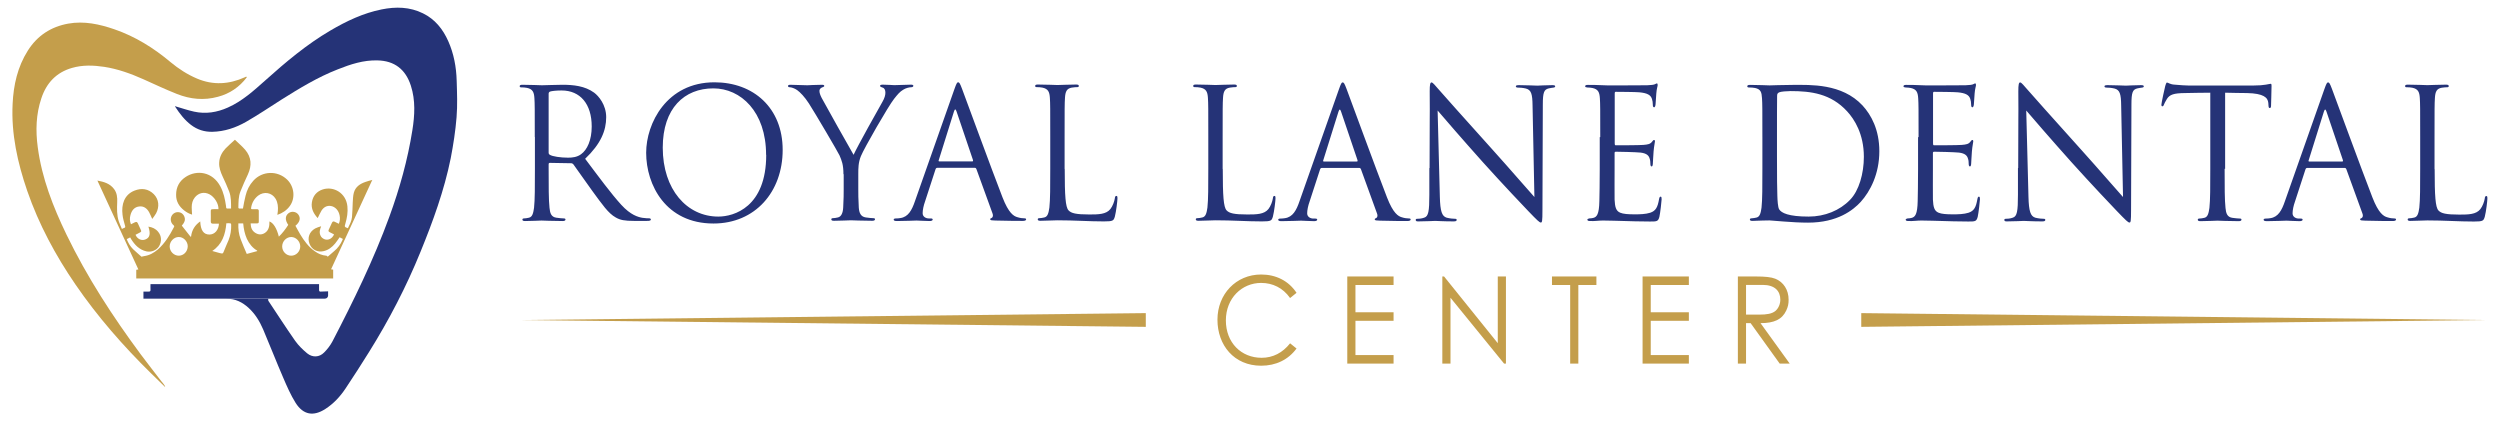 <?xml version="1.0" encoding="UTF-8"?><svg id="Layer_1" xmlns="http://www.w3.org/2000/svg" viewBox="0 0 202 34"><defs><style>.cls-1{fill:#253377;}.cls-1,.cls-2{stroke-width:0px;}.cls-2{fill:#c49e4b;}</style></defs><path class="cls-1" d="m43.21,11.07c0-2.27,0-2.68-.03-3.14-.03-.49-.14-.73-.6-.83-.11-.03-.35-.04-.48-.04-.06,0-.11-.03-.11-.09,0-.09.07-.12.22-.12.63,0,1.51.04,1.58.04.15,0,1.22-.04,1.65-.04.88,0,1.82.09,2.57.64.35.26.97.97.97,1.98,0,1.08-.43,2.15-1.7,3.36,1.15,1.53,2.1,2.82,2.92,3.72.76.83,1.36.99,1.71,1.05.27.04.46.04.55.04.07,0,.13.04.13.09,0,.09-.08.12-.34.12h-1c-.79,0-1.14-.07-1.5-.28-.6-.33-1.09-1.05-1.89-2.14-.59-.8-1.25-1.78-1.53-2.15-.06-.06-.1-.09-.18-.09l-1.72-.03c-.07,0-.1.04-.1.12v.35c0,1.4,0,2.55.07,3.16.04.42.13.74.55.8.2.03.5.06.63.06.08,0,.11.04.11.09,0,.07-.07.12-.22.12-.77,0-1.65-.04-1.72-.04-.01,0-.9.04-1.32.04-.15,0-.22-.03-.22-.12,0-.04.03-.09.11-.09.13,0,.29-.03.42-.06.28-.06.35-.38.41-.8.07-.61.07-1.76.07-3.16v-2.56Zm1.12,1.27c0,.07.03.13.1.17.21.13.86.23,1.47.23.34,0,.73-.04,1.05-.28.49-.35.86-1.13.86-2.24,0-1.82-.93-2.91-2.43-2.91-.42,0-.8.04-.94.09-.07.03-.11.09-.11.17v4.76Zm7.88,0c0-2.36,1.65-5.69,5.52-5.69,3.15,0,5.51,2.07,5.51,5.46s-2.22,5.95-5.59,5.95c-3.84,0-5.44-3.1-5.44-5.72Zm9.69.17c0-3.49-2.05-5.37-4.26-5.37-2.34,0-4.09,1.6-4.09,4.79,0,3.39,1.96,5.57,4.49,5.57,1.26,0,3.87-.76,3.87-4.99Zm6.25,1.57c0-.79-.14-1.11-.32-1.53-.1-.23-1.98-3.43-2.47-4.19-.35-.54-.7-.9-.95-1.08-.21-.15-.48-.23-.6-.23-.07,0-.14-.03-.14-.1,0-.06.06-.1.18-.1.27,0,1.32.04,1.39.04.1,0,.63-.04,1.18-.04.15,0,.18.04.18.1s-.08.07-.21.13c-.11.06-.18.15-.18.26,0,.17.07.35.18.57.22.42,2.33,4.18,2.58,4.6.27-.61,2.05-3.8,2.33-4.28.18-.31.24-.55.24-.74,0-.2-.06-.36-.22-.41-.13-.04-.21-.07-.21-.15,0-.06.08-.09.22-.09.36,0,.81.04.93.04.08,0,1.09-.04,1.36-.04.1,0,.18.03.18.09,0,.07-.07.12-.18.12-.15,0-.42.06-.64.2-.28.17-.43.35-.74.74-.46.58-2.43,4-2.68,4.63-.21.52-.21.97-.21,1.45v1.25c0,.23,0,.84.04,1.45.03.42.15.74.57.8.2.03.5.06.63.06.08,0,.11.04.11.09,0,.07-.07.12-.22.12-.77,0-1.65-.04-1.72-.04s-.95.04-1.37.04c-.15,0-.22-.03-.22-.12,0-.04.03-.09.11-.09.13,0,.29-.03.42-.06.28-.06.41-.38.43-.8.04-.61.04-1.22.04-1.45v-1.25Zm7.58-.52c-.07,0-.11.04-.14.12l-.84,2.58c-.13.36-.2.71-.2.97,0,.29.27.42.5.42h.13c.14,0,.18.03.18.09,0,.09-.13.12-.25.12-.34,0-.9-.04-1.05-.04s-.93.04-1.58.04c-.18,0-.27-.03-.27-.12,0-.06.07-.09.2-.09.1,0,.22-.01.34-.03.64-.09.93-.64,1.18-1.37l3.18-9.03c.17-.48.22-.57.31-.57s.14.07.31.52c.21.55,2.41,6.56,3.27,8.77.5,1.29.91,1.53,1.21,1.61.21.07.43.09.55.09.08,0,.15.01.15.09,0,.09-.13.12-.28.12-.21,0-1.23,0-2.2-.03-.27-.01-.42-.01-.42-.1,0-.06.04-.09.1-.1.08-.03.17-.16.08-.39l-1.3-3.58c-.03-.06-.06-.09-.13-.09h-3.01Zm2.83-.52c.07,0,.07-.04.06-.1l-1.33-3.93c-.07-.22-.14-.22-.21,0l-1.23,3.93c-.03.07,0,.1.04.1h2.68Zm7.47.63c0,2.14.06,3.07.31,3.33.22.23.59.33,1.68.33.74,0,1.36-.01,1.7-.44.18-.23.32-.6.36-.87.01-.12.04-.19.13-.19.07,0,.08.06.08.22s-.1,1.03-.21,1.45c-.1.33-.14.39-.88.39-1.21,0-2.4-.09-3.76-.09-.43,0-.86.04-1.37.04-.15,0-.22-.03-.22-.12,0-.04.03-.09.11-.09.13,0,.29-.03.42-.06.28-.06.35-.38.41-.8.07-.61.07-1.76.07-3.16v-2.56c0-2.27,0-2.68-.03-3.14-.03-.49-.14-.73-.6-.83-.11-.03-.35-.04-.48-.04-.06,0-.11-.03-.11-.09,0-.09.07-.12.22-.12.63,0,1.51.04,1.58.04s1.09-.04,1.51-.04c.15,0,.22.03.22.12,0,.06-.06.09-.11.09-.1,0-.29.01-.46.04-.41.07-.52.32-.55.83-.03.47-.03.87-.03,3.14v2.59Zm12.77,0c0,2.14.06,3.07.31,3.33.22.23.59.33,1.68.33.74,0,1.36-.01,1.7-.44.18-.23.32-.6.36-.87.01-.12.04-.19.13-.19.07,0,.08.06.08.22s-.1,1.03-.21,1.45c-.1.33-.14.39-.88.39-1.21,0-2.4-.09-3.76-.09-.43,0-.86.04-1.37.04-.15,0-.22-.03-.22-.12,0-.04.03-.09.11-.09.13,0,.29-.03.42-.06.28-.06.35-.38.41-.8.07-.61.07-1.76.07-3.16v-2.56c0-2.27,0-2.68-.03-3.14-.03-.49-.14-.73-.6-.83-.11-.03-.35-.04-.48-.04-.06,0-.11-.03-.11-.09,0-.09.07-.12.22-.12.63,0,1.51.04,1.58.04s1.09-.04,1.51-.04c.15,0,.22.03.22.12,0,.06-.06.09-.11.09-.1,0-.29.01-.46.04-.41.07-.52.32-.55.83-.03.47-.03.87-.03,3.14v2.59Zm8-.1c-.07,0-.11.04-.14.12l-.84,2.58c-.13.36-.2.71-.2.97,0,.29.27.42.5.42h.13c.14,0,.18.03.18.09,0,.09-.13.12-.25.12-.34,0-.9-.04-1.05-.04s-.93.04-1.58.04c-.18,0-.27-.03-.27-.12,0-.06.07-.09.2-.09.1,0,.22-.01.34-.03.64-.09.93-.64,1.18-1.37l3.18-9.03c.17-.48.22-.57.31-.57s.14.07.31.52c.21.55,2.41,6.56,3.27,8.77.5,1.29.91,1.53,1.21,1.61.21.07.43.09.55.09.08,0,.15.01.15.09,0,.09-.13.12-.28.12-.21,0-1.23,0-2.2-.03-.27-.01-.42-.01-.42-.1,0-.06.04-.09.1-.1.08-.03.17-.16.08-.39l-1.3-3.58c-.03-.06-.06-.09-.13-.09h-3.01Zm2.83-.52c.07,0,.07-.04.06-.1l-1.33-3.93c-.07-.22-.14-.22-.21,0l-1.23,3.93c-.03.07,0,.1.04.1h2.68Zm5.88.52c0-5.25.03-3.36.01-6.18,0-.57.04-.73.15-.73s.35.32.49.47c.21.25,2.3,2.59,4.46,4.99,1.39,1.54,2.92,3.32,3.36,3.8l-.15-7.39c-.01-.95-.11-1.27-.55-1.38-.25-.06-.48-.07-.6-.07-.15,0-.2-.04-.2-.1,0-.09.11-.1.28-.1.63,0,1.3.04,1.46.04s.62-.04,1.19-.04c.15,0,.25.01.25.1,0,.06-.06.09-.15.1-.11.01-.2.03-.36.06-.39.09-.49.31-.49,1.31l-.03,8.5c0,.96-.03,1.03-.13,1.03-.11,0-.28-.16-1.02-.93-.15-.15-2.17-2.28-3.66-3.94-1.63-1.82-3.21-3.65-3.66-4.18l.18,6.97c.03,1.19.17,1.57.55,1.69.27.07.57.09.7.09.07,0,.11.03.11.09,0,.09-.08.12-.25.12-.8,0-1.36-.04-1.49-.04s-.71.04-1.35.04c-.14,0-.22-.01-.22-.12,0-.06.04-.09.11-.09.11,0,.36-.01.57-.09.35-.1.42-.52.42-1.85v-2.15Zm13.79-2.49c0-2.27,0-2.68-.03-3.14-.03-.49-.14-.73-.6-.83-.1-.03-.28-.03-.41-.04-.1-.01-.18-.03-.18-.09,0-.09.07-.12.22-.12.32,0,.7,0,1.58.04.1,0,2.89,0,3.21-.01.31-.01.56-.04.64-.09.08-.04.11-.06.15-.06s.06.06.06.13c0,.1-.08.28-.11.68-.01.22-.03.49-.06.87-.01.15-.06.25-.11.25-.08,0-.11-.07-.11-.19,0-.19-.03-.36-.07-.48-.1-.33-.39-.48-1.01-.54-.24-.03-1.77-.04-1.92-.04-.06,0-.08.04-.08.15v4.02c0,.1.01.15.08.15.18,0,1.91,0,2.23-.03.38-.03.56-.07.7-.25.07-.09.11-.15.17-.15.04,0,.07.03.07.12s-.07.33-.11.81c-.04.45-.04.79-.06.99-.01.15-.04.22-.1.22-.08,0-.1-.12-.1-.23,0-.13-.01-.28-.06-.41-.06-.22-.22-.42-.73-.48-.38-.04-1.77-.07-2-.07-.07,0-.1.04-.1.1v1.28c0,.49-.01,2.18,0,2.49.03.6.11.92.46,1.06.24.1.62.13,1.16.13.42,0,.88-.01,1.26-.13.45-.15.6-.45.71-1.08.03-.16.06-.22.13-.22.08,0,.08.12.08.22,0,.12-.11,1.11-.18,1.41-.1.38-.21.38-.76.38-1.04,0-1.5-.03-2.05-.04-.56-.01-1.21-.04-1.75-.04-.34,0-.67.06-1.04.04-.15,0-.22-.03-.22-.12,0-.04.07-.07.15-.09.14-.01.22-.01.32-.04.29-.07.48-.28.5-1.37.01-.57.03-1.31.03-2.6v-2.56Zm13.1,0c0-2.27,0-2.68-.03-3.14-.03-.49-.1-.73-.56-.83-.11-.03-.35-.04-.48-.04-.1,0-.15-.03-.15-.09,0-.09.07-.12.22-.12.63,0,1.51.04,1.58.04.17,0,1.05-.04,1.89-.04,1.39,0,3.95-.13,5.62,1.66.7.76,1.36,1.96,1.36,3.7,0,1.83-.73,3.24-1.51,4.1-.6.65-1.86,1.67-4.25,1.67-.6,0-1.35-.04-1.95-.09-.62-.04-1.09-.09-1.16-.09-.03,0-.27,0-.56.01-.28,0-.6.03-.81.03-.15,0-.22-.03-.22-.12,0-.04.03-.09.14-.09.15-.01.27-.03.39-.06.28-.06.35-.38.41-.8.07-.61.07-1.76.07-3.16v-2.56Zm1.18,1.57c0,1.54.01,2.88.03,3.16.01.36.04.95.15,1.11.18.28.73.58,2.38.58,1.3,0,2.51-.49,3.34-1.35.73-.74,1.12-2.14,1.12-3.48,0-1.85-.77-3.04-1.35-3.67-1.32-1.44-2.92-1.64-4.58-1.64-.28,0-.8.04-.91.1-.13.06-.17.13-.17.29-.01.49-.01,1.98-.01,3.1v1.8Zm11.44-1.57c0-2.27,0-2.68-.03-3.14-.03-.49-.14-.73-.6-.83-.1-.03-.28-.03-.41-.04-.1-.01-.18-.03-.18-.09,0-.09.07-.12.22-.12.32,0,.7,0,1.58.04.1,0,2.89,0,3.21-.01.31-.01.56-.04.64-.09.08-.04.11-.06.15-.06s.06.06.06.13c0,.1-.08.28-.11.68-.01.22-.03.49-.06.87-.01.15-.06.25-.11.25-.08,0-.11-.07-.11-.19,0-.19-.03-.36-.07-.48-.1-.33-.39-.48-1.01-.54-.24-.03-1.77-.04-1.92-.04-.06,0-.08.04-.08.15v4.02c0,.1.01.15.08.15.18,0,1.91,0,2.23-.03.38-.03.56-.07.7-.25.07-.09.11-.15.17-.15.04,0,.07.03.07.12s-.07.33-.11.81c-.04.45-.04.79-.06.99-.01.15-.04.22-.1.22-.08,0-.1-.12-.1-.23,0-.13-.01-.28-.06-.41-.06-.22-.22-.42-.73-.48-.38-.04-1.77-.07-2-.07-.07,0-.1.04-.1.1v1.28c0,.49-.01,2.18,0,2.49.03.6.11.92.46,1.06.24.1.62.13,1.16.13.42,0,.88-.01,1.26-.13.45-.15.6-.45.71-1.08.03-.16.06-.22.13-.22.08,0,.08.12.08.22,0,.12-.11,1.11-.18,1.41-.1.38-.21.38-.76.38-1.04,0-1.5-.03-2.05-.04-.56-.01-1.21-.04-1.75-.04-.34,0-.67.06-1.04.04-.15,0-.22-.03-.22-.12,0-.04.07-.07.15-.09.14-.01.22-.01.32-.04.29-.07.48-.28.5-1.37.01-.57.03-1.31.03-2.6v-2.56Zm8.05,2.49c0-5.25.03-3.36.01-6.18,0-.57.04-.73.15-.73s.35.32.49.47c.21.25,2.3,2.59,4.46,4.99,1.39,1.54,2.92,3.32,3.36,3.8l-.15-7.39c-.01-.95-.11-1.27-.55-1.38-.25-.06-.48-.07-.6-.07-.15,0-.2-.04-.2-.1,0-.09.11-.1.28-.1.63,0,1.3.04,1.46.04s.62-.04,1.19-.04c.15,0,.25.01.25.1,0,.06-.06.09-.15.1-.11.01-.2.03-.36.06-.39.09-.49.31-.49,1.31l-.03,8.5c0,.96-.03,1.03-.13,1.03-.11,0-.28-.16-1.02-.93-.15-.15-2.17-2.28-3.66-3.94-1.63-1.82-3.21-3.65-3.66-4.18l.18,6.97c.03,1.19.17,1.57.55,1.69.27.07.57.09.7.09.07,0,.11.03.11.09,0,.09-.08.12-.25.12-.8,0-1.36-.04-1.49-.04s-.71.04-1.35.04c-.14,0-.22-.01-.22-.12,0-.06.04-.09.11-.09.11,0,.36-.01.57-.09.35-.1.42-.52.42-1.85v-2.15Zm16.68.07c0,1.4,0,2.55.07,3.16.04.42.13.74.55.8.2.03.5.06.63.06.08,0,.11.04.11.09,0,.07-.07.12-.22.12-.77,0-1.65-.04-1.72-.04s-.95.04-1.37.04c-.15,0-.22-.03-.22-.12,0-.04.03-.09.11-.09.13,0,.29-.03.42-.06.28-.06.35-.38.41-.8.07-.61.07-1.76.07-3.16v-6.15c-.69.01-1.39.01-2.07.03-.87.01-1.21.12-1.43.47-.15.25-.2.35-.24.45-.04.12-.08.15-.14.15-.04,0-.07-.04-.07-.13,0-.15.28-1.4.31-1.51.03-.09.08-.28.14-.28.1,0,.24.15.62.17.41.04.94.07,1.11.07h5.26c.45,0,.77-.03,1-.07.21-.03.34-.07.39-.07.07,0,.07.09.07.17,0,.44-.04,1.44-.04,1.6,0,.13-.04.19-.1.19-.07,0-.1-.04-.11-.25,0-.06-.01-.1-.01-.16-.04-.44-.38-.77-1.72-.8-.59-.01-1.18-.01-1.77-.03v6.15Zm6.67-.07c-.07,0-.11.04-.14.12l-.84,2.58c-.13.36-.2.71-.2.97,0,.29.27.42.5.42h.13c.14,0,.18.03.18.09,0,.09-.13.12-.25.12-.34,0-.9-.04-1.05-.04s-.93.04-1.58.04c-.18,0-.27-.03-.27-.12,0-.06.07-.09.2-.09.1,0,.22-.01.34-.03.64-.09.93-.64,1.18-1.37l3.18-9.03c.17-.48.22-.57.31-.57s.14.07.31.52c.21.55,2.41,6.56,3.27,8.77.5,1.29.91,1.53,1.21,1.61.21.07.43.09.55.09.08,0,.15.01.15.09,0,.09-.13.12-.28.12-.21,0-1.23,0-2.2-.03-.27-.01-.42-.01-.42-.1,0-.06.04-.09.1-.1.08-.03.17-.16.08-.39l-1.3-3.58c-.03-.06-.06-.09-.13-.09h-3.01Zm2.83-.52c.07,0,.07-.04.06-.1l-1.33-3.93c-.07-.22-.14-.22-.21,0l-1.23,3.93c-.03.07,0,.1.04.1h2.68Zm7.47.63c0,2.14.06,3.07.31,3.33.22.23.59.33,1.68.33.74,0,1.36-.01,1.7-.44.18-.23.32-.6.36-.87.01-.12.04-.19.13-.19.07,0,.08.06.08.22s-.1,1.03-.21,1.45c-.1.33-.14.39-.88.39-1.21,0-2.4-.09-3.76-.09-.43,0-.86.04-1.37.04-.15,0-.22-.03-.22-.12,0-.04.03-.09.11-.09.13,0,.29-.03.42-.06.28-.06.35-.38.41-.8.07-.61.07-1.76.07-3.16v-2.56c0-2.27,0-2.68-.03-3.14-.03-.49-.14-.73-.6-.83-.11-.03-.35-.04-.48-.04-.06,0-.11-.03-.11-.09,0-.09.07-.12.22-.12.63,0,1.51.04,1.58.04s1.09-.04,1.51-.04c.15,0,.22.03.22.12,0,.06-.06.09-.11.09-.1,0-.29.01-.46.04-.41.07-.52.32-.55.83-.03.47-.03.87-.03,3.14v2.59Z"/><path class="cls-2" d="m104.23,24.07c-.57-.81-1.4-1.21-2.33-1.21-1.55,0-2.85,1.23-2.85,3.03s1.24,3.02,2.89,3.02c.91,0,1.69-.4,2.3-1.17l.52.42c-.67.91-1.67,1.39-2.86,1.39-2.19,0-3.53-1.66-3.53-3.72s1.5-3.65,3.53-3.65c1.2,0,2.22.51,2.86,1.48l-.52.42Z"/><path class="cls-2" d="m108.86,22.34h3.74v.69h-3.08s0,2.2,0,2.2h3.08v.69h-3.08s0,2.77,0,2.77h3.08v.69h-3.74s0-7.04,0-7.04Z"/><path class="cls-2" d="m116.54,29.38v-7.04h.14s4.34,5.39,4.34,5.39v-5.39h.66v7.04h-.15s-4.33-5.32-4.33-5.32v5.32h-.66Z"/><path class="cls-2" d="m125.4,23.03v-.69h3.59v.69h-1.46s0,6.35,0,6.35h-.66v-6.35s-1.48,0-1.48,0Z"/><path class="cls-2" d="m132.72,22.34h3.74v.69h-3.08s0,2.2,0,2.2h3.08v.69h-3.08s0,2.77,0,2.77h3.08v.69h-3.74s0-7.04,0-7.04Z"/><path class="cls-2" d="m140.42,22.34h1.5c.68,0,1.2.05,1.52.18.67.27,1.08.9,1.08,1.7,0,.35-.05.56-.19.87-.34.73-.99,1.02-2.08,1.02l2.36,3.27h-.81s-2.35-3.27-2.35-3.27h-.37s0,3.27,0,3.27h-.66v-7.04Zm.66.69v2.39c.36,0,.74,0,1.09,0,.57,0,1-.06,1.29-.3.24-.21.39-.55.39-.91,0-.69-.44-1.19-1.42-1.19h-1.34Z"/><polygon class="cls-2" points="92.58 26.41 92.58 25.3 42.1 25.86 92.58 26.41"/><polygon class="cls-2" points="150.39 26.41 150.39 25.3 200.87 25.86 150.39 26.41"/><path class="cls-1" d="m14.14,8.58c.57.17,1.05.33,1.54.44.94.21,1.86.06,2.73-.33,1.15-.51,2.08-1.35,3.01-2.18,1.66-1.49,3.36-2.92,5.27-4.04,1.31-.77,2.66-1.41,4.15-1.71,1.14-.23,2.27-.21,3.34.32.96.47,1.6,1.26,2.04,2.25.45,1.01.65,2.09.68,3.2.03.98.07,1.97-.01,2.95-.09,1.11-.26,2.21-.47,3.3-.53,2.62-1.44,5.11-2.44,7.56-1.15,2.83-2.55,5.52-4.16,8.1-.62.99-1.25,1.98-1.9,2.95-.44.66-.97,1.23-1.64,1.66-.95.61-1.77.48-2.39-.49-.4-.64-.71-1.35-1.01-2.05-.56-1.29-1.07-2.61-1.62-3.9-.28-.65-.64-1.24-1.16-1.72-.51-.47-1.08-.76-1.8-.75h3.37c0,.08,0,.13.01.16.72,1.08,1.42,2.17,2.17,3.24.27.38.61.71.97,1.01.43.35.98.33,1.37-.07.26-.26.5-.57.68-.91,1.7-3.27,3.32-6.58,4.59-10.06.83-2.27,1.48-4.59,1.86-6.99.19-1.19.26-2.41-.12-3.59-.43-1.34-1.34-2.02-2.7-2.05-1.13-.03-2.17.31-3.2.72-1.62.63-3.11,1.54-4.59,2.47-.94.6-1.86,1.22-2.82,1.77-.84.48-1.75.79-2.74.81-.64.01-1.21-.17-1.72-.56-.51-.39-.9-.89-1.29-1.49Z"/><path class="cls-2" d="m19.94,6.25c-.6.79-1.38,1.32-2.33,1.57-1.13.31-2.24.2-3.32-.23-.91-.36-1.8-.78-2.69-1.18-1.03-.46-2.08-.84-3.19-1.01-.87-.13-1.74-.16-2.6.09-1.25.36-2.06,1.21-2.47,2.46-.43,1.28-.47,2.6-.29,3.94.33,2.51,1.24,4.82,2.32,7.06,1.67,3.45,3.74,6.63,6,9.68.55.74,1.12,1.46,1.67,2.18.03.04.33.37.3.46-.28-.27-.86-.83-1.14-1.11-2.24-2.2-4.31-4.56-6.1-7.17-1.61-2.35-2.96-4.85-3.9-7.57-.78-2.27-1.3-4.6-1.18-7.02.07-1.53.4-3,1.23-4.31.77-1.22,1.88-1.93,3.26-2.18,1.29-.23,2.52.04,3.74.46,1.68.58,3.16,1.5,4.53,2.65.65.54,1.36,1,2.14,1.33,1.3.55,2.58.47,3.85-.1.04-.02.09-.04.13-.06.02.02.03.05.05.07Z"/><path class="cls-2" d="m30.07,14.56c-1.11,2.42-2.21,4.8-3.32,7.2.06,0,.11.02.17.03v.71c-5.3,0-10.6,0-15.91,0v-.7s.1-.02.17-.03c-1.1-2.4-2.2-4.78-3.31-7.18.52.1,1.01.23,1.35.69.23.31.27.68.25,1.05-.02.52-.04,1.05.13,1.56.07.2.16.4.25.61.08-.04.13-.07.2-.09.07-.03.08-.07.06-.15-.08-.3-.18-.6-.21-.91-.1-.82.13-1.62.97-1.95.56-.22,1.1-.16,1.55.28.42.42.48,1.02.19,1.56-.09.16-.2.3-.31.45-.09-.2-.16-.37-.25-.54-.17-.31-.43-.51-.79-.47-.4.04-.62.32-.72.7-.07.25-.06.49.04.74.11-.05.2-.1.3-.15.16-.07.2-.05.27.1.07.15.14.29.2.44.09.2.09.21-.11.31-.1.05-.19.1-.29.15.14.34.48.5.79.38.37-.14.44-.45.25-1.04.32.05.59.17.79.42.28.34.3.77.07,1.17-.19.32-.64.5-1.02.41-.57-.13-.94-.52-1.24-1-.02-.04-.05-.08-.07-.13-.1.05-.18.09-.28.14.12.31.28.58.51.81.23.22.47.42.68.61.09-.02.16-.04.23-.05.42-.06.77-.26,1.09-.53.57-.5.96-1.14,1.31-1.82.03-.06.02-.09-.03-.14-.22-.17-.29-.47-.18-.72.11-.24.36-.38.63-.33.25.04.44.27.46.54.01.16-.06.32-.25.54.24.3.47.6.71.9.01,0,.03-.01.04-.02.06-.53.32-.93.74-1.22.03.72.27,1.06.74,1.06.43,0,.75-.37.77-.88-.06,0-.13,0-.19,0-.1,0-.2,0-.3,0-.11,0-.17-.04-.17-.18.01-.26,0-.52,0-.78,0-.18,0-.2.18-.21.15-.01.3,0,.44,0,.03-.43-.32-1-.74-1.21-.42-.21-.86-.11-1.16.25-.19.23-.26.51-.26.8,0,.2.02.39.03.6-.24-.07-.45-.19-.64-.34-.41-.32-.66-.73-.65-1.27,0-.62.27-1.11.78-1.44.89-.58,2.16-.43,2.8.78.26.49.37,1.02.45,1.56,0,.03.01.07.01.1,0,.09.04.13.13.12.09,0,.17,0,.27,0,0-.47.01-.94-.15-1.37-.16-.42-.35-.83-.54-1.24-.16-.35-.29-.7-.27-1.1.02-.45.22-.83.51-1.14.23-.24.49-.46.76-.71.29.28.58.52.83.81.51.6.55,1.27.22,1.99-.21.45-.42.91-.6,1.37-.17.42-.16.87-.17,1.32,0,.02.04.07.06.07.11,0,.21,0,.31,0,.07-.36.12-.7.21-1.03.11-.46.31-.87.63-1.22.72-.8,1.95-.84,2.73-.09.58.56.68,1.5.22,2.13-.25.35-.6.58-1.01.72.01-.11.03-.21.04-.3.03-.35,0-.69-.18-1-.31-.51-.94-.62-1.42-.25-.31.25-.5.58-.56.98-.02.11.03.11.1.11.13,0,.26,0,.38,0,.1,0,.15.06.14.16,0,.27,0,.54,0,.81,0,.16-.02.17-.17.18-.16,0-.31,0-.49,0,.01.32.1.58.36.75.25.17.53.19.79.02.32-.21.38-.56.37-.93.32.12.59.55.76,1.23.3-.29.54-.61.76-.95-.27-.39-.26-.73.03-.95.24-.18.6-.13.78.11.21.28.14.61-.23.91.13.23.25.47.39.7.32.53.68,1.02,1.19,1.37.28.2.58.32.92.35.04,0,.07.05.11.08.16-.14.34-.3.52-.45.29-.24.52-.55.67-.9.01-.03.02-.06.03-.09-.09-.05-.18-.09-.26-.13-.12.17-.23.34-.36.5-.25.3-.54.53-.93.62-.5.12-.96-.12-1.14-.59-.19-.49-.02-.97.45-1.24.15-.08.32-.13.49-.18-.1.25-.17.49-.06.74.06.15.18.24.31.3.3.13.64-.03.79-.38-.12-.06-.23-.13-.35-.18-.11-.05-.12-.12-.07-.22.08-.18.17-.35.25-.54.05-.11.12-.13.21-.09.11.05.23.11.35.17.09-.22.11-.45.06-.68-.08-.4-.35-.7-.71-.76-.33-.05-.58.11-.75.37-.12.19-.2.4-.31.61-.32-.35-.55-.76-.47-1.27.08-.53.39-.89.89-1.05.86-.27,1.87.28,1.98,1.37.05.48-.03.93-.16,1.38-.08.28-.09.28.2.39.14-.29.3-.58.33-.9.04-.39.04-.78.06-1.17.02-.27.02-.55.09-.8.13-.48.5-.72.93-.87.18-.07.37-.11.59-.17Zm-15.63,6.1c.38,0,.72-.31.73-.76,0-.4-.35-.76-.73-.75-.39,0-.73.36-.73.76,0,.41.34.75.74.75Zm9.09,0c.4,0,.73-.34.73-.75,0-.4-.34-.76-.73-.76-.39,0-.73.35-.73.76,0,.41.33.75.73.75Zm-3.6-.14c.28-.08.56-.15.85-.23,0-.01,0-.03,0-.04-.38-.22-.64-.55-.83-.95-.18-.4-.26-.82-.3-1.25h-.39c-.02.44.03.86.18,1.26.15.4.32.79.5,1.21Zm-2.78-.24c.22.06.41.12.61.17.26.06.25.05.35-.2.11-.29.24-.56.36-.85.16-.4.22-.82.21-1.25,0-.04-.04-.11-.06-.11-.11-.01-.22,0-.33,0-.08.91-.34,1.71-1.14,2.24Z"/><path class="cls-1" d="m11.59,24.13v-.57c.14,0,.28,0,.41,0,.13.01.17-.04.16-.17-.01-.14,0-.28,0-.43,4.54,0,9.08,0,13.62,0,0,.15,0,.3,0,.45,0,.13.04.16.15.15.19-.01.38-.02.58-.02,0,.11,0,.23,0,.35-.01.14-.12.24-.26.24-1.06,0-2.12,0-3.18,0h-11.29c-.06,0-.12,0-.19,0Z"/></svg>